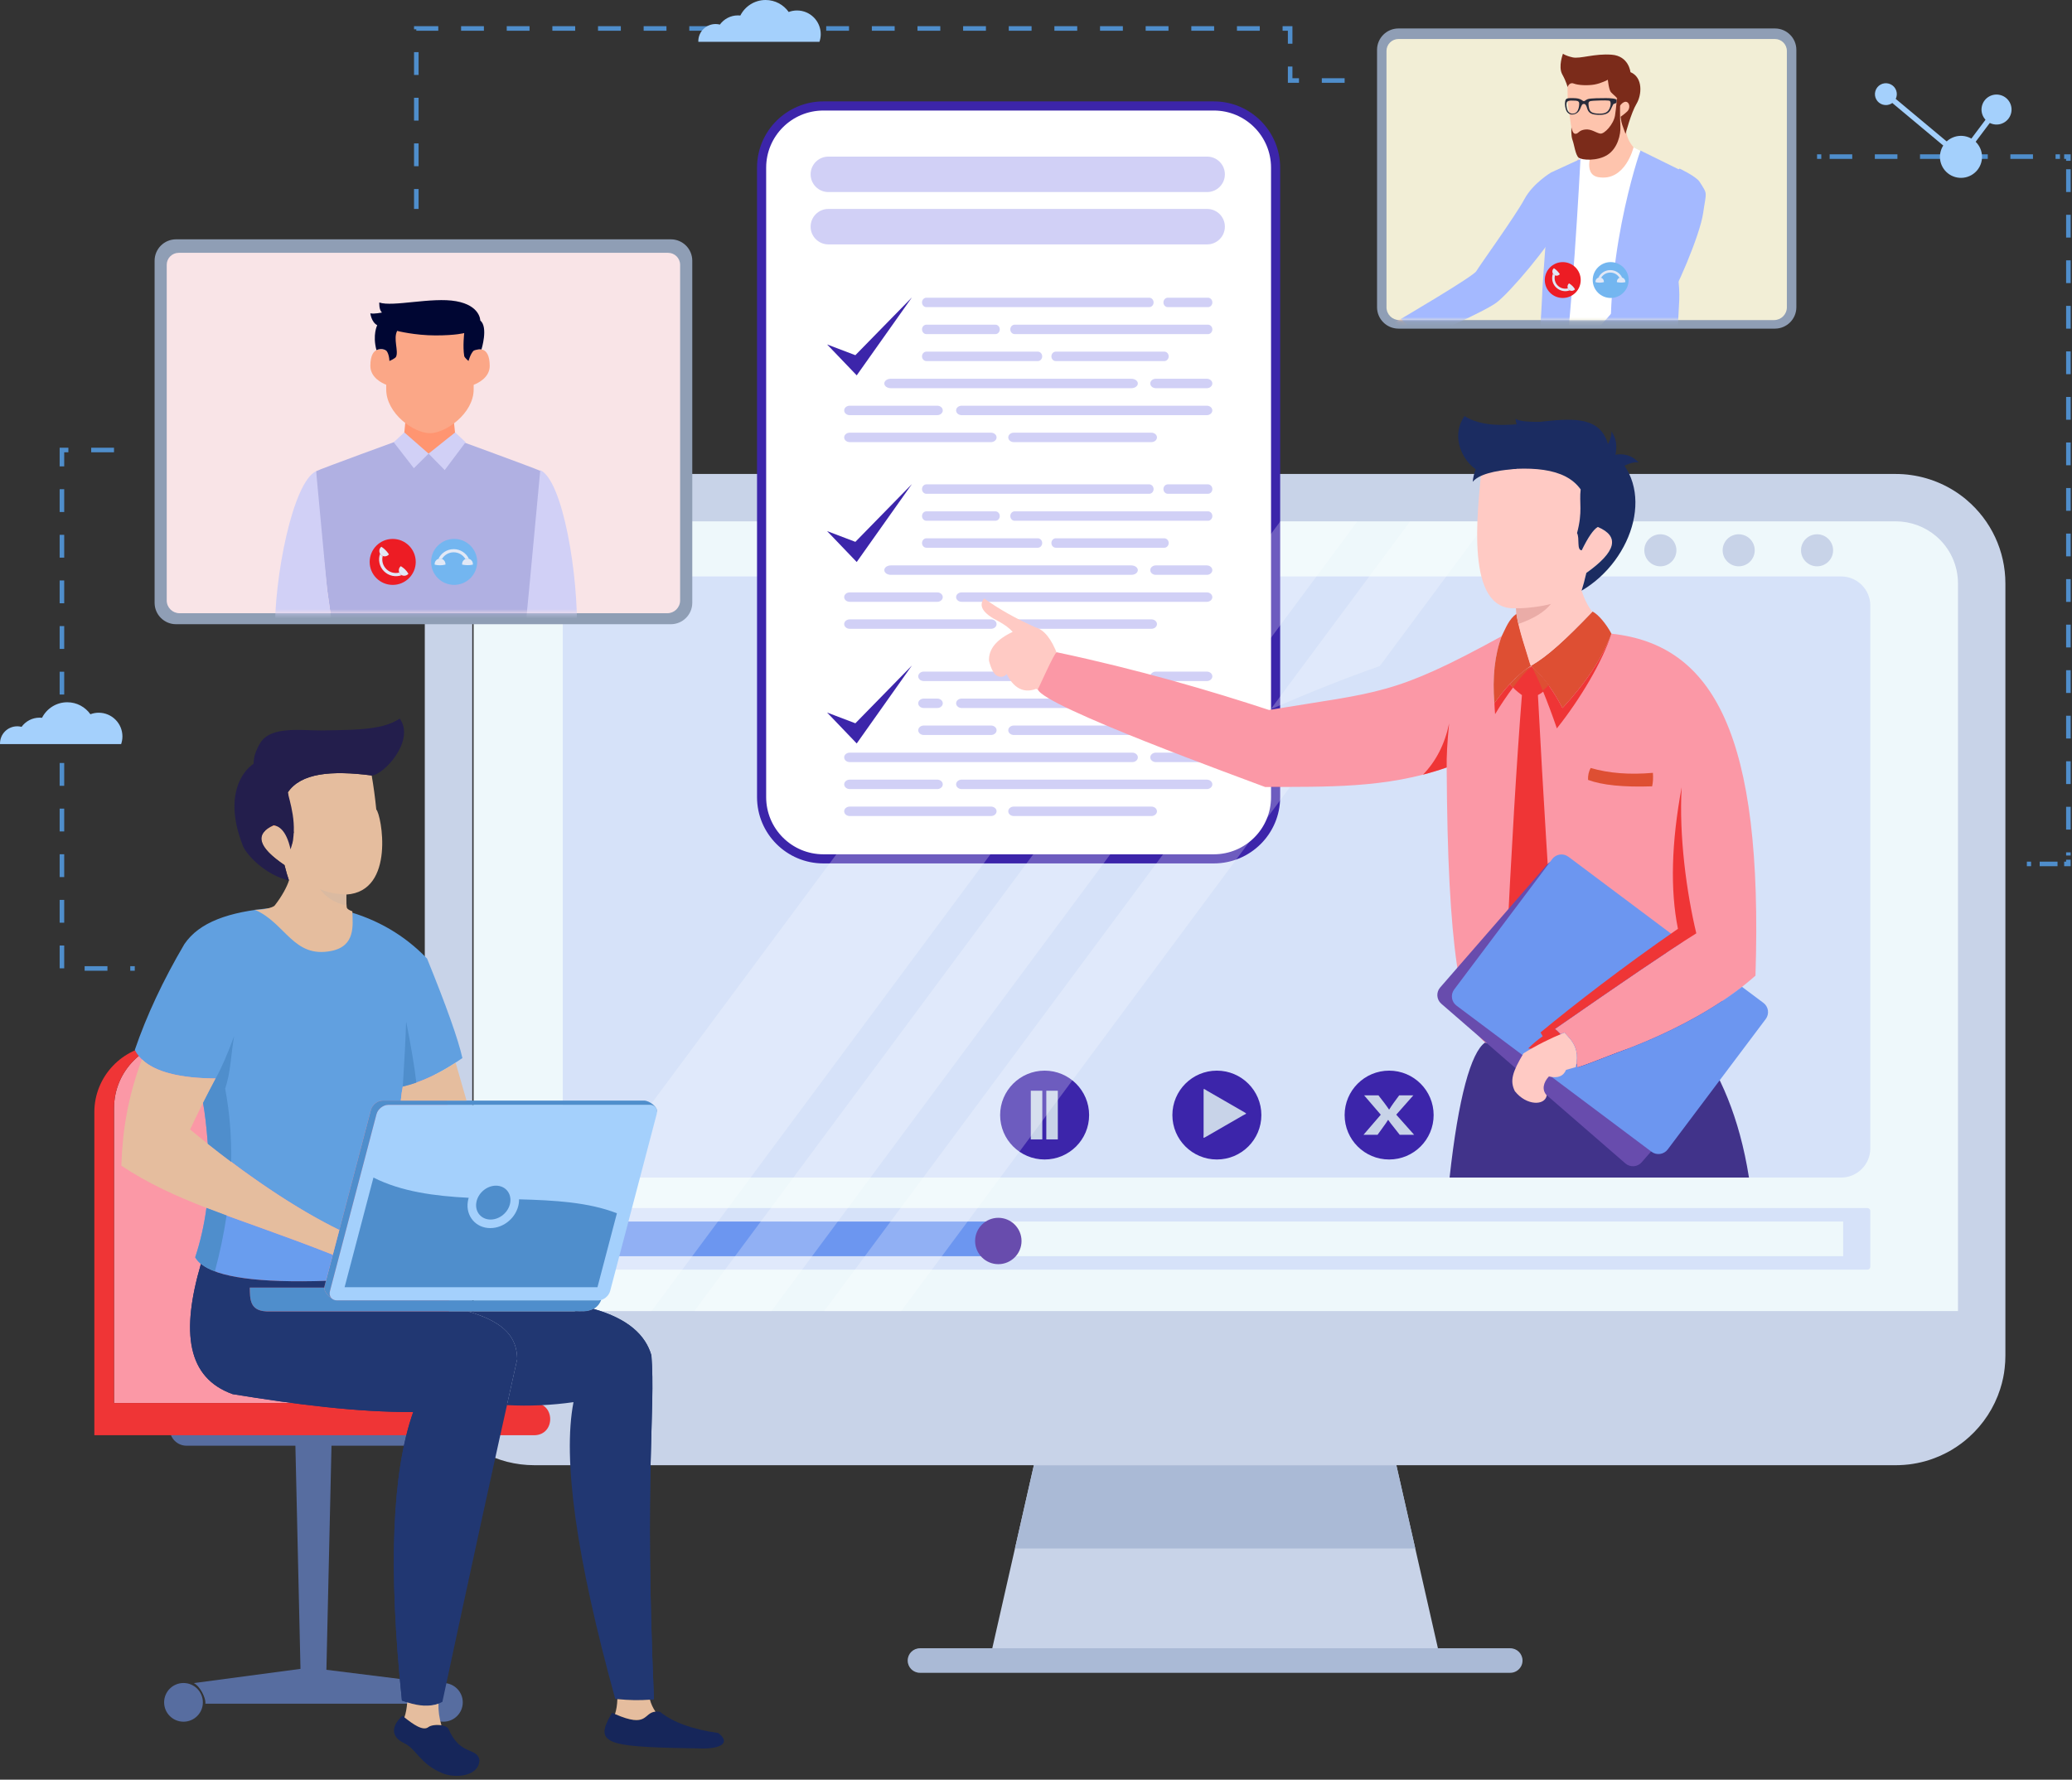 <svg width="454" height="390" viewBox="0 0 454 390" fill="none" xmlns="http://www.w3.org/2000/svg">
<rect x="0" y="0" width="454" height="390" fill="#333333" stroke="none"/>
<path fill-rule="evenodd" clip-rule="evenodd" d="M429.318 126.394V295.62C429.318 303.13 423.197 309.238 415.673 309.238H117.396C109.89 309.238 103.773 303.127 103.773 295.62V126.394C103.773 118.884 109.89 112.78 117.396 112.78H415.677C418.892 112.78 422.008 113.916 424.464 115.977C427.547 118.574 429.321 122.377 429.321 126.394H429.318Z" fill="#EEF8FB"/>
<path fill-rule="evenodd" clip-rule="evenodd" d="M315.198 361.789H217.289L222.387 339.344L231.123 300.859L232.149 296.354H300.342L301.357 300.859L310.101 339.344L315.198 361.789Z" fill="#C8D3E8"/>
<path fill-rule="evenodd" clip-rule="evenodd" d="M310.104 339.344H222.391L226.533 321.095H305.966L310.104 339.344Z" fill="#AABAD6"/>
<path fill-rule="evenodd" clip-rule="evenodd" d="M103.477 127.866C103.477 120.356 109.594 114.249 117.1 114.249H415.373C418.596 114.249 421.712 115.388 424.165 117.449C427.251 120.046 429.018 123.845 429.018 127.866V297.093C429.018 301.806 426.602 305.971 422.946 308.417C420.779 309.867 418.178 310.71 415.377 310.71H117.1C116.463 310.71 115.829 310.662 115.218 310.573C108.601 309.652 103.477 303.955 103.477 297.089V127.863V127.866ZM430.863 109.51C427.41 106.609 423.201 104.738 418.767 104.109C417.644 103.942 416.518 103.868 415.373 103.868H117.1C103.855 103.868 93.078 114.637 93.078 127.866V297.093C93.078 304.048 96.057 310.322 100.803 314.706C103.681 317.369 107.208 319.334 111.12 320.344C113.032 320.832 115.033 321.091 117.096 321.091H415.37C415.625 321.091 415.877 321.087 416.122 321.08C416.863 321.058 417.589 320.998 418.307 320.917C419.512 320.765 420.693 320.529 421.838 320.214C422.531 320.018 423.209 319.796 423.872 319.541C424.761 319.212 425.617 318.827 426.447 318.39C426.899 318.161 427.34 317.913 427.773 317.654V317.647C429.077 316.866 430.296 315.96 431.419 314.95C434.564 312.127 436.957 308.502 438.269 304.392C438.532 303.593 438.743 302.768 438.917 301.932C439.062 301.24 439.176 300.537 439.247 299.819C439.35 298.928 439.406 298.01 439.406 297.093V127.866C439.406 120.778 436.298 114.093 430.855 109.51H430.863Z" fill="#C8D3E8"/>
<path fill-rule="evenodd" clip-rule="evenodd" d="M434.213 287.319V297.097C434.213 307.477 425.778 315.908 415.375 315.908H117.097C106.694 315.908 98.273 307.477 98.273 297.097V287.319H434.21H434.213Z" fill="#C8D3E8"/>
<path fill-rule="evenodd" clip-rule="evenodd" d="M330.909 366.587H201.576C200.087 366.587 198.883 365.385 198.883 363.897C198.883 362.41 200.087 361.208 201.576 361.208H330.909C332.399 361.208 333.603 362.41 333.603 363.897C333.603 364.353 333.495 364.782 333.291 365.152C332.843 366.002 331.943 366.587 330.909 366.587Z" fill="#AABAD6"/>
<path fill-rule="evenodd" clip-rule="evenodd" d="M97.152 368.821C99.494 368.821 101.398 370.719 101.398 373.061C101.398 375.403 99.498 377.301 97.152 377.301C94.807 377.301 92.907 375.403 92.907 373.061C92.907 370.719 94.807 368.821 97.152 368.821ZM42.618 368.821C42.563 368.829 42.511 368.825 42.455 368.829C43.974 369.632 45.004 372.096 45.004 373.061C45.004 374.027 45.004 373.257 44.997 373.353H92.362C92.358 373.257 92.355 374.027 92.355 373.061C92.355 372.096 93.388 369.632 94.904 368.829C94.848 368.825 94.796 368.829 94.741 368.821L71.519 365.925L72.634 316.822H92.492C94.504 316.822 96.152 315.176 96.152 313.167V312.302C92.136 312.479 88.668 312.59 77.736 312.635C67.355 312.675 53.844 312.657 37.202 312.576V313.164C37.202 315.172 38.851 316.819 40.862 316.819H64.725L65.84 365.721L42.618 368.821ZM40.207 368.821C42.552 368.821 44.452 370.719 44.452 373.061C44.452 375.403 42.552 377.301 40.207 377.301C37.861 377.301 35.961 375.403 35.961 373.061C35.961 370.719 37.861 368.821 40.207 368.821Z" fill="#576DA0"/>
<path fill-rule="evenodd" clip-rule="evenodd" d="M39.766 228.04H81.108C90.607 228.04 98.376 235.798 98.376 245.283V307.463H24.984V242.804C24.984 234.684 31.634 228.044 39.766 228.044V228.04Z" fill="#FB98A6"/>
<path fill-rule="evenodd" clip-rule="evenodd" d="M24.988 307.463V242.804C24.988 236.5 28.997 231.088 34.594 228.979C26.859 229.431 20.672 235.886 20.672 243.714V314.525H116.999C121.749 314.525 121.715 307.459 117.033 307.459H24.988V307.463Z" fill="#EF3536"/>
<path fill-rule="evenodd" clip-rule="evenodd" d="M129.696 126.324H403.425C406.934 126.324 409.805 129.191 409.805 132.695V251.679C409.805 255.186 406.934 258.053 403.425 258.053H129.696C126.184 258.053 123.312 255.186 123.312 251.679V132.695C123.312 129.191 126.184 126.324 129.696 126.324Z" fill="#D6E2F9"/>
<path fill-rule="evenodd" clip-rule="evenodd" d="M123.968 264.734H409.149C409.509 264.734 409.805 265.027 409.805 265.385V277.59C409.805 277.949 409.512 278.241 409.149 278.241H123.968C123.605 278.241 123.312 277.949 123.312 277.59V265.385C123.312 265.027 123.605 264.734 123.968 264.734Z" fill="#D6E2F9"/>
<path d="M265.955 23.221H180.42C172.939 23.221 166.875 29.276 166.875 36.746V174.69C166.875 182.16 172.939 188.215 180.42 188.215H265.955C273.435 188.215 279.5 182.16 279.5 174.69V36.746C279.5 29.276 273.435 23.221 265.955 23.221Z" fill="white" stroke="#3C25AA" stroke-width="2" stroke-miterlimit="10"/>
<path d="M403.862 267.687H173.359V275.289H403.862V267.687Z" fill="#EEF8FB"/>
<path fill-rule="evenodd" clip-rule="evenodd" d="M214.717 271.956C214.717 270.424 215.662 268.589 217.088 267.687H127.922V275.289H215.991C215.199 274.397 214.721 273.491 214.721 271.956H214.717Z" fill="#6C96F0"/>
<path fill-rule="evenodd" clip-rule="evenodd" d="M218.743 277.035C221.544 277.035 223.829 274.756 223.829 271.955C223.829 269.155 221.544 266.876 218.743 266.876C215.942 266.876 213.656 269.159 213.656 271.955C213.656 274.752 215.942 277.035 218.743 277.035Z" fill="#684CAD"/>
<path fill-rule="evenodd" clip-rule="evenodd" d="M266.63 234.625C272.013 234.625 276.381 238.987 276.381 244.362C276.381 249.737 272.013 254.095 266.63 254.095C261.247 254.095 256.883 249.737 256.883 244.362C256.883 238.987 261.247 234.625 266.63 234.625Z" fill="#3C25AA"/>
<path fill-rule="evenodd" clip-rule="evenodd" d="M272.411 244.402L268.414 246.707L264.12 249.186C263.538 249.523 263.723 249.334 263.723 248.612V239.049C263.723 238.38 263.794 238.631 264.42 238.99L268.417 241.295L272.711 243.774C273.293 244.107 273.041 244.044 272.415 244.406L272.411 244.402Z" fill="#C8D3E8"/>
<path fill-rule="evenodd" clip-rule="evenodd" d="M304.376 234.625C309.763 234.625 314.127 238.987 314.127 244.362C314.127 249.737 309.763 254.095 304.376 254.095C298.989 254.095 294.625 249.737 294.625 244.362C294.625 238.987 298.993 234.625 304.376 234.625Z" fill="#3C25AA"/>
<path fill-rule="evenodd" clip-rule="evenodd" d="M228.888 234.625C234.275 234.625 238.639 238.987 238.639 244.362C238.639 249.737 234.275 254.095 228.888 254.095C223.501 254.095 219.141 249.737 219.141 244.362C219.141 238.987 223.505 234.625 228.888 234.625Z" fill="#3C25AA"/>
<path fill-rule="evenodd" clip-rule="evenodd" d="M305.934 244.273L309.683 240.033H306.582L305.345 241.72C304.982 242.216 304.737 242.608 304.393 243.148H304.352C304.011 242.663 303.726 242.227 303.344 241.731L302.029 240.033H298.891L302.544 244.284L298.758 248.682H301.84L303.041 247.018C303.478 246.422 303.819 245.949 304.126 245.434H304.185C304.545 245.949 304.889 246.415 305.382 247.01L306.697 248.686H309.857L305.938 244.276L305.934 244.273Z" fill="#C8D3E8"/>
<path d="M228.382 239.027H225.859V249.693H228.382V239.027Z" fill="#C8D3E8"/>
<path d="M231.781 239.027H229.258V249.693H231.781V239.027Z" fill="#C8D3E8"/>
<path fill-rule="evenodd" clip-rule="evenodd" d="M398.141 117.083C400.082 117.083 401.657 118.655 401.657 120.594C401.657 122.532 400.082 124.105 398.141 124.105C396.2 124.105 394.625 122.532 394.625 120.594C394.625 118.655 396.2 117.083 398.141 117.083Z" fill="#C8D3E8"/>
<path fill-rule="evenodd" clip-rule="evenodd" d="M380.969 117.083C382.91 117.083 384.485 118.655 384.485 120.594C384.485 122.532 382.91 124.105 380.969 124.105C379.028 124.105 377.453 122.532 377.453 120.594C377.453 118.655 379.028 117.083 380.969 117.083Z" fill="#C8D3E8"/>
<path fill-rule="evenodd" clip-rule="evenodd" d="M363.805 117.083C365.743 117.083 367.321 118.655 367.321 120.594C367.321 122.532 365.746 124.105 363.805 124.105C361.864 124.105 360.289 122.532 360.289 120.594C360.289 118.655 361.86 117.083 363.805 117.083Z" fill="#C8D3E8"/>
<g opacity="0.25">
<path fill-rule="evenodd" clip-rule="evenodd" d="M109.977 287.316V285.995L220.4 137.152C221.027 137.596 221.523 138.04 221.886 138.477C218.326 140.145 216.599 142.25 216.699 144.792C217.203 146.749 217.844 147.877 218.615 148.166C218.978 148.302 219.789 148.584 220.567 147.722C222.501 151.55 224.998 151.706 226.973 150.977L227.391 151.07C227.81 152.276 232.585 154.717 239.039 157.536L142.76 287.312H109.98L109.977 287.316ZM221.949 135.062C223.524 135.909 225.183 136.72 226.921 137.489C228.71 138.003 230.24 139.834 231.515 142.99H231.522L231.581 142.942C236.968 144.085 242.177 145.306 247.171 146.571L271.148 114.253H237.387L221.949 135.062Z" fill="white"/>
</g>
<g opacity="0.25">
<path fill-rule="evenodd" clip-rule="evenodd" d="M152.133 287.316L246.182 160.551C250.453 162.298 254.984 164.073 259.237 165.708L169.015 287.319H152.133V287.316ZM255.018 148.643L280.529 114.257H297.411L268.907 152.675C264.546 151.336 259.908 149.975 255.021 148.639L255.018 148.643Z" fill="white"/>
</g>
<g opacity="0.25">
<path fill-rule="evenodd" clip-rule="evenodd" d="M180.578 287.316L268.262 169.127C272.756 170.81 276.116 172.046 277.206 172.467C279.028 172.452 280.855 172.449 282.681 172.441L197.457 287.312H180.578V287.316ZM278.428 155.428L308.97 114.257H323.711C323.674 115.241 323.652 116.232 323.652 117.216L302.327 145.961C295.266 148.428 287.297 151.584 278.424 155.428H278.428Z" fill="white"/>
</g>
<path fill-rule="evenodd" clip-rule="evenodd" d="M264.682 108.212H255.883C255.353 108.212 254.924 107.749 254.924 107.179C254.924 106.61 255.353 106.144 255.883 106.144H264.682C265.212 106.144 265.642 106.606 265.642 107.179C265.642 107.753 265.212 108.215 264.682 108.212ZM227.397 120.035H202.987C202.457 120.035 202.027 119.572 202.027 118.999C202.027 118.426 202.457 117.963 202.987 117.963H227.397C227.927 117.963 228.357 118.426 228.357 118.999C228.357 119.572 227.927 120.035 227.397 120.035ZM255.113 120.035H231.335C230.806 120.035 230.376 119.572 230.376 118.999C230.376 118.426 230.806 117.963 231.335 117.963H255.113C255.642 117.963 256.072 118.426 256.072 118.999C256.072 119.572 255.642 120.035 255.113 120.035ZM218.102 114.123H202.987C202.457 114.123 202.027 113.661 202.027 113.087C202.027 112.514 202.457 112.055 202.987 112.055H218.102C218.632 112.055 219.062 112.518 219.062 113.087C219.062 113.661 218.632 114.123 218.102 114.123ZM264.682 114.123H222.329C221.799 114.123 221.37 113.661 221.37 113.087C221.37 112.514 221.799 112.055 222.329 112.055H264.682C265.212 112.055 265.642 112.518 265.642 113.087C265.642 113.657 265.212 114.123 264.682 114.123ZM251.808 108.212H202.983C202.453 108.212 202.023 107.749 202.023 107.179C202.023 106.61 202.453 106.144 202.983 106.144H251.808C252.338 106.144 252.767 106.606 252.767 107.179C252.767 107.753 252.338 108.215 251.808 108.212Z" fill="#D1D0F6"/>
<path fill-rule="evenodd" clip-rule="evenodd" d="M264.417 125.976H253.259C252.584 125.976 252.04 125.514 252.04 124.94C252.04 124.367 252.584 123.904 253.259 123.904H264.417C265.091 123.904 265.636 124.367 265.636 124.94C265.636 125.514 265.091 125.976 264.417 125.976ZM217.141 137.799H186.188C185.513 137.799 184.969 137.333 184.969 136.763C184.969 136.194 185.513 135.728 186.188 135.728H217.141C217.811 135.728 218.36 136.19 218.36 136.763C218.36 137.337 217.815 137.799 217.141 137.799ZM252.284 137.799H222.135C221.464 137.799 220.92 137.333 220.92 136.763C220.92 136.194 221.464 135.728 222.135 135.728H252.284C252.958 135.728 253.503 136.19 253.503 136.763C253.503 137.337 252.958 137.799 252.284 137.799ZM205.356 131.888H186.191C185.517 131.888 184.972 131.425 184.972 130.852C184.972 130.278 185.517 129.816 186.191 129.816H205.356C206.027 129.816 206.571 130.278 206.571 130.852C206.571 131.422 206.027 131.888 205.356 131.888ZM264.417 131.888H210.713C210.039 131.888 209.494 131.425 209.494 130.852C209.494 130.278 210.039 129.816 210.713 129.816H264.417C265.091 129.816 265.636 130.278 265.636 130.852C265.636 131.425 265.091 131.888 264.417 131.888ZM247.883 125.976H195.194C194.401 125.976 193.76 125.514 193.76 124.94C193.76 124.367 194.401 123.904 195.194 123.904H247.883C248.672 123.904 249.313 124.367 249.313 124.94C249.313 125.514 248.672 125.976 247.883 125.976Z" fill="#D1D0F6"/>
<path fill-rule="evenodd" clip-rule="evenodd" d="M264.421 149.249H253.262C252.588 149.249 252.043 148.787 252.043 148.214C252.043 147.64 252.588 147.178 253.262 147.178H264.421C265.095 147.178 265.64 147.64 265.64 148.214C265.64 148.787 265.095 149.249 264.421 149.249ZM217.144 161.069H202.414C201.74 161.069 201.195 160.607 201.195 160.033C201.195 159.46 201.74 158.997 202.414 158.997H217.144C217.815 158.997 218.363 159.46 218.363 160.033C218.363 160.607 217.819 161.069 217.144 161.069ZM252.288 161.069H222.138C221.468 161.069 220.923 160.607 220.923 160.033C220.923 159.46 221.468 158.997 222.138 158.997H252.288C252.962 158.997 253.506 159.46 253.506 160.033C253.506 160.607 252.962 161.069 252.288 161.069ZM205.359 155.157H202.414C201.74 155.157 201.195 154.695 201.195 154.122C201.195 153.548 201.74 153.089 202.414 153.089H205.359C206.03 153.089 206.575 153.552 206.575 154.122C206.575 154.695 206.03 155.157 205.359 155.157ZM264.421 155.157H210.717C210.042 155.157 209.498 154.695 209.498 154.122C209.498 153.548 210.042 153.089 210.717 153.089H264.421C265.095 153.089 265.64 153.552 265.64 154.122C265.64 154.691 265.095 155.157 264.421 155.157ZM248.101 149.249H202.414C201.74 149.249 201.195 148.787 201.195 148.214C201.195 147.64 201.74 147.178 202.414 147.178H248.101C248.772 147.178 249.32 147.64 249.32 148.214C249.32 148.787 248.775 149.249 248.101 149.249Z" fill="#D1D0F6"/>
<path fill-rule="evenodd" clip-rule="evenodd" d="M264.417 167.01H253.259C252.584 167.01 252.04 166.548 252.04 165.974C252.04 165.401 252.584 164.938 253.259 164.938H264.417C265.091 164.938 265.636 165.401 265.636 165.974C265.636 166.548 265.091 167.01 264.417 167.01ZM217.141 178.83H186.188C185.513 178.83 184.969 178.364 184.969 177.794C184.969 177.224 185.513 176.758 186.188 176.758H217.141C217.811 176.758 218.36 177.221 218.36 177.794C218.36 178.367 217.815 178.83 217.141 178.83ZM252.284 178.83H222.135C221.464 178.83 220.92 178.364 220.92 177.794C220.92 177.224 221.464 176.758 222.135 176.758H252.284C252.958 176.758 253.503 177.221 253.503 177.794C253.503 178.367 252.958 178.83 252.284 178.83ZM205.356 172.922H186.191C185.517 172.922 184.972 172.456 184.972 171.886C184.972 171.316 185.517 170.85 186.191 170.85H205.356C206.027 170.85 206.571 171.313 206.571 171.886C206.571 172.456 206.027 172.922 205.356 172.922ZM264.417 172.922H210.713C210.039 172.922 209.494 172.456 209.494 171.886C209.494 171.316 210.039 170.85 210.713 170.85H264.417C265.091 170.85 265.636 171.313 265.636 171.886C265.636 172.459 265.091 172.922 264.417 172.922ZM248.098 167.01H186.188C185.513 167.01 184.969 166.548 184.969 165.974C184.969 165.401 185.513 164.938 186.188 164.938H248.098C248.768 164.938 249.317 165.401 249.317 165.974C249.317 166.548 248.772 167.01 248.098 167.01Z" fill="#D1D0F6"/>
<path fill-rule="evenodd" clip-rule="evenodd" d="M231.723 143.526C230.412 140.045 228.811 138.032 226.922 137.492C222.676 135.613 218.912 133.497 215.637 131.151C214.318 132.757 215.366 134.425 218.786 136.153C220.216 136.937 221.25 137.714 221.887 138.476C218.327 140.145 216.6 142.25 216.7 144.791C217.204 146.748 217.845 147.876 218.616 148.165C218.979 148.302 219.79 148.583 220.568 147.721C222.502 151.55 224.999 151.705 226.973 150.977C227.529 151.099 227.711 151.147 228.196 151.273C228.696 148.457 230.334 144.917 231.723 143.522V143.526Z" fill="#FFCAC4"/>
<path fill-rule="evenodd" clip-rule="evenodd" d="M325.394 228.465C322.33 230.596 319.548 240.459 317.625 258.05H383.221C381.106 244.683 376.79 235.18 371.655 228.088C352.746 230.899 336.33 230.703 325.39 228.465H325.394Z" fill="#41338A"/>
<path fill-rule="evenodd" clip-rule="evenodd" d="M384.642 213.812C386.369 161.01 375.458 141.277 353.089 138.869C351.088 144.185 347.513 149.62 342.36 155.172C340.237 151.118 337.925 148.029 335.432 145.909C332.772 147.652 330.105 150.385 327.437 154.107C326.974 148.432 327.508 143.538 329.038 139.42C305.257 152.465 302.308 151.58 278.06 155.587C265.375 151.418 249.463 146.73 231.58 142.942L231.521 142.99C231.062 142.876 227.531 151.014 227.383 151.055C228.542 154.795 272.655 170.703 277.212 172.471C290.341 172.364 303.616 172.878 316.986 168.191C317.175 207.567 319.95 223.941 325.392 228.469C330.605 229.535 337.062 230.138 344.442 230.171C344.927 231.066 345.279 232.527 345.635 233.933C349.106 232.857 352.926 231.085 357.134 229.716L358.29 229.246C369.886 224.555 377.896 219.761 384.639 213.812H384.642Z" fill="#FB98A6"/>
<path fill-rule="evenodd" clip-rule="evenodd" d="M340.42 209.776C339.42 194.356 338.201 175.593 336.978 152.316C338.279 151.658 339.186 150.618 339.494 150.359C338.249 148.639 336.952 147.203 335.596 146.057C334.066 147.059 332.529 148.387 330.995 150.048C331.469 150.707 332.292 151.465 333.47 152.331C332.332 166.655 331.165 186.181 329.969 210.896C330.624 213.19 332.603 215.532 335.167 217.308C336.837 215.961 339.627 213.479 340.416 209.776H340.42Z" fill="#EF3536"/>
<path fill-rule="evenodd" clip-rule="evenodd" d="M342.358 155.176C347.511 149.623 351.086 144.188 353.087 138.872C351.964 136.752 350.189 134.618 348.948 134.019C342.958 140.263 339.146 143.755 335.493 145.875C335.47 145.886 335.448 145.901 335.43 145.912C335.385 145.746 335.337 145.579 335.285 145.413C334.322 142.113 332.922 138.295 332.314 134.488C330.591 135.709 329.973 137.563 329.035 139.423C327.505 143.545 326.972 148.439 327.435 154.11C328.568 152.53 329.698 151.128 330.832 149.904C332.366 148.243 333.9 146.915 335.43 145.912C336.782 147.059 338.079 148.494 339.323 150.215C340.372 151.665 341.383 153.318 342.354 155.172L342.358 155.176Z" fill="#DE4F33"/>
<path fill-rule="evenodd" clip-rule="evenodd" d="M362.002 172.319C362.199 171.457 362.254 170.473 362.173 169.363C357.094 169.807 352.537 169.467 348.528 168.298C348.102 169.108 347.91 169.977 347.961 170.91C351.047 172.064 355.73 172.534 362.006 172.319H362.002Z" fill="#DE4F33"/>
<path fill-rule="evenodd" clip-rule="evenodd" d="M348.894 134.056C347.964 132.902 347.178 131.366 346.545 129.443C346.882 128.418 347.227 127.119 347.586 125.555C354.143 120.897 354.981 117.542 350.098 115.477C349.134 116.043 347.96 117.753 346.578 120.597C345.422 120.575 346.508 117.571 345.893 116.45C347.164 111.667 345.997 110.224 346.352 107.254C342.966 102.455 334.76 101.172 324.631 102.703C323.772 112.022 320.893 134.008 332.178 133.298L332.259 134.526C332.867 138.329 334.267 142.15 335.23 145.446L335.438 145.913C339.091 143.789 342.903 140.301 348.894 134.056Z" fill="#FFCAC4"/>
<path fill-rule="evenodd" clip-rule="evenodd" d="M325.151 103.462C335.279 101.93 342.959 102.459 346.346 107.257C345.994 110.231 346.82 112.048 345.549 116.828C346.168 117.945 345.419 120.579 346.575 120.601C347.957 117.756 349.132 116.047 350.095 115.481C354.974 117.542 354.14 120.901 347.583 125.558C347.224 127.123 346.879 128.422 346.542 129.446C358.06 122.691 363.102 106.318 352.607 98.641C350.48 85.072 330.945 97.524 320.887 91.176C317.063 96.699 322.083 103.41 325.154 103.465L325.151 103.462Z" fill="#1B2C61"/>
<path fill-rule="evenodd" clip-rule="evenodd" d="M339.826 132.351C337.974 132.865 334.313 133.364 332.172 133.298L332.253 134.526C332.372 135.266 332.52 136.002 332.691 136.738C332.713 136.731 332.731 136.723 332.754 136.716C336.069 135.562 338.425 134.104 339.83 132.351H339.826Z" fill="#EAACA7"/>
<path fill-rule="evenodd" clip-rule="evenodd" d="M331.51 150.684C331.266 150.444 331.04 150.181 330.836 149.904C333.062 147.536 334.652 146.253 335.597 146.053C336.271 147.266 337.123 149.12 338.049 151.372C338.686 150.869 339.135 150.381 339.331 150.215C338.138 148.565 336.893 147.177 335.6 146.053C334.37 147.052 333.007 148.594 331.514 150.684H331.51Z" fill="#DE4F33"/>
<path fill-rule="evenodd" clip-rule="evenodd" d="M342.592 189.173L365.158 208.751C359.193 212.698 351.554 217.951 340.707 225.48C341.129 225.838 341.537 226.227 341.929 226.645C342.215 226.527 342.5 226.408 342.789 226.286C343.259 226.811 343.741 227.322 344.185 227.866C344.686 228.528 345.108 229.264 345.338 230.174C345.541 230.981 345.593 231.92 345.419 233.074C345.493 233.359 345.564 233.644 345.634 233.933C348.431 233.067 351.454 231.746 354.722 230.551C362.276 227.799 370.337 224.037 377.373 219.353L382.937 224.177C383.986 225.087 384.097 226.686 383.185 227.729L359.708 254.712C358.801 255.759 357.2 255.874 356.152 254.964L315.803 219.96C314.755 219.05 314.644 217.452 315.551 216.409L339.028 189.421C339.94 188.378 341.54 188.263 342.585 189.173H342.592Z" fill="#684CAD"/>
<path fill-rule="evenodd" clip-rule="evenodd" d="M343.646 187.742L368.642 206.472C362.203 210.638 353.786 216.405 340.708 225.483C341.131 225.842 341.538 226.231 341.931 226.649C342.216 226.53 342.501 226.412 342.79 226.29C343.261 226.815 343.743 227.326 344.187 227.869C344.687 228.532 345.11 229.268 345.339 230.178C345.543 230.984 345.595 231.924 345.421 233.078C345.495 233.363 345.565 233.648 345.636 233.937C348.433 233.071 351.456 231.75 354.723 230.555C363.878 227.222 373.777 222.405 381.69 216.257L386.395 219.779C387.503 220.611 387.729 222.198 386.899 223.308L365.412 251.901C364.578 253.007 362.989 253.236 361.877 252.404L319.132 220.371C318.02 219.542 317.794 217.955 318.628 216.841L340.112 188.252C340.945 187.146 342.531 186.917 343.646 187.749V187.742Z" fill="#6C96F0"/>
<path fill-rule="evenodd" clip-rule="evenodd" d="M327.598 156.504C328.787 154.506 330.132 152.519 331.507 150.688C331.232 150.414 331.006 150.152 330.832 149.907C329.702 151.128 328.576 152.523 327.446 154.099C327.472 154.92 327.524 155.723 327.598 156.504ZM316.988 168.186C316.932 165.907 317.106 162.7 317.517 158.557C316.576 163.051 314.672 166.788 311.805 169.755C313.531 169.311 315.258 168.793 316.991 168.183L316.988 168.186ZM342.358 155.175C341.387 153.318 340.376 151.665 339.327 150.218C339.131 150.385 338.683 150.873 338.045 151.376C339.031 153.773 340.098 156.618 341.128 159.622C346.244 153.196 351.097 145.021 353.087 138.872C351.086 144.188 347.511 149.623 342.358 155.175ZM344.444 230.174C343.384 228.257 342.139 226.693 340.705 225.483C355.943 214.906 364.857 208.821 371.681 204.533C369.551 195.643 367.865 183.221 368.469 172.529C366.216 184.697 365.946 195.037 367.658 203.545C355.784 211.74 344.751 220.278 337.545 226.252L338.031 227.1C336.941 227.832 335.882 228.724 334.837 229.771C337.823 230.022 341.035 230.155 344.444 230.174Z" fill="#EF3536"/>
<path fill-rule="evenodd" clip-rule="evenodd" d="M342.791 226.286C339.527 227.618 336.533 229.134 333.81 230.844C331.373 234.939 330.787 236.859 331.928 239.134C334.477 242.353 338.538 242.334 338.912 240.033C337.797 238.849 338.13 237.247 339.382 235.897C341.301 236.352 342.554 235.871 343.139 234.451C343.921 234.221 344.636 234.025 345.273 233.855C345.921 230.929 345.228 229.242 344.187 227.862C343.743 227.318 343.261 226.808 342.791 226.282V226.286Z" fill="#FFCAC4"/>
<path fill-rule="evenodd" clip-rule="evenodd" d="M353.693 103.306C352.734 101.934 352.66 100.739 353.475 99.725C355.768 99.244 357.628 99.792 359.058 101.364C357.972 101.09 356.183 101.742 353.693 103.31V103.306Z" fill="#1B2C61"/>
<path fill-rule="evenodd" clip-rule="evenodd" d="M351.328 99.059C352.273 100.113 353.14 100.346 353.929 99.758C354.414 97.768 354.129 96.018 353.069 94.509C353.203 95.522 352.625 97.039 351.328 99.059Z" fill="#1B2C61"/>
<path fill-rule="evenodd" clip-rule="evenodd" d="M332.279 102.736C332.198 99.799 331.053 98.041 328.845 97.457C325.118 99.166 323.065 101.878 322.688 105.585C323.932 104.068 327.133 103.121 332.283 102.736H332.279Z" fill="#1B2C61"/>
<path fill-rule="evenodd" clip-rule="evenodd" d="M339.052 92.397C338.603 93.647 339.189 95.278 337.418 95.66C336.247 101.046 331.994 93.78 332.079 91.772C332.831 92.338 335.158 92.548 339.052 92.397Z" fill="#1B2C61"/>
<path d="M181.227 116.388L187.421 118.744L199.81 106.081L187.717 123.161L181.227 116.388Z" fill="#3C25AA"/>
<path fill-rule="evenodd" clip-rule="evenodd" d="M264.682 67.307H255.883C255.353 67.307 254.924 66.845 254.924 66.275C254.924 65.705 255.353 65.239 255.883 65.239H264.682C265.212 65.239 265.642 65.702 265.642 66.275C265.642 66.849 265.212 67.311 264.682 67.307ZM227.397 79.131H202.987C202.457 79.131 202.027 78.668 202.027 78.095C202.027 77.521 202.457 77.059 202.987 77.059H227.397C227.927 77.059 228.357 77.521 228.357 78.095C228.357 78.668 227.927 79.131 227.397 79.131ZM255.113 79.131H231.335C230.806 79.131 230.376 78.668 230.376 78.095C230.376 77.521 230.806 77.059 231.335 77.059H255.113C255.642 77.059 256.072 77.521 256.072 78.095C256.072 78.668 255.642 79.131 255.113 79.131ZM218.102 73.219H202.987C202.457 73.219 202.027 72.757 202.027 72.183C202.027 71.61 202.457 71.151 202.987 71.151H218.102C218.632 71.151 219.062 71.613 219.062 72.183C219.062 72.757 218.632 73.219 218.102 73.219ZM264.682 73.219H222.329C221.799 73.219 221.37 72.757 221.37 72.183C221.37 71.61 221.799 71.151 222.329 71.151H264.682C265.212 71.151 265.642 71.613 265.642 72.183C265.642 72.753 265.212 73.219 264.682 73.219ZM251.808 67.307H202.983C202.453 67.307 202.023 66.845 202.023 66.275C202.023 65.705 202.453 65.239 202.983 65.239H251.808C252.338 65.239 252.767 65.702 252.767 66.275C252.767 66.849 252.338 67.311 251.808 67.307Z" fill="#D1D0F6"/>
<path fill-rule="evenodd" clip-rule="evenodd" d="M264.417 85.072H253.259C252.584 85.072 252.04 84.609 252.04 84.036C252.04 83.462 252.584 83 253.259 83H264.417C265.091 83 265.636 83.462 265.636 84.036C265.636 84.609 265.091 85.072 264.417 85.072ZM217.141 96.891H186.188C185.513 96.891 184.969 96.425 184.969 95.856C184.969 95.286 185.513 94.82 186.188 94.82H217.141C217.811 94.82 218.36 95.282 218.36 95.856C218.36 96.429 217.815 96.891 217.141 96.891ZM252.284 96.891H222.135C221.464 96.891 220.92 96.425 220.92 95.856C220.92 95.286 221.464 94.82 222.135 94.82H252.284C252.958 94.82 253.503 95.282 253.503 95.856C253.503 96.429 252.958 96.891 252.284 96.891ZM205.356 90.98H186.191C185.517 90.98 184.972 90.517 184.972 89.944C184.972 89.37 185.517 88.908 186.191 88.908H205.356C206.027 88.908 206.571 89.37 206.571 89.944C206.571 90.513 206.027 90.98 205.356 90.98ZM264.417 90.98H210.713C210.039 90.98 209.494 90.517 209.494 89.944C209.494 89.37 210.039 88.908 210.713 88.908H264.417C265.091 88.908 265.636 89.37 265.636 89.944C265.636 90.517 265.091 90.98 264.417 90.98ZM247.883 85.072H195.194C194.401 85.072 193.76 84.609 193.76 84.036C193.76 83.462 194.401 83 195.194 83H247.883C248.672 83 249.313 83.462 249.313 84.036C249.313 84.609 248.672 85.072 247.883 85.072Z" fill="#D1D0F6"/>
<path d="M181.227 75.483L187.421 77.84L199.81 65.173L187.717 82.257L181.227 75.483Z" fill="#3C25AA"/>
<path d="M181.227 156.148L187.421 158.505L199.81 145.842L187.717 162.926L181.227 156.148Z" fill="#3C25AA"/>
<path d="M264.494 34.319H181.507C179.359 34.319 177.617 36.058 177.617 38.204C177.617 40.349 179.359 42.088 181.507 42.088H264.494C266.642 42.088 268.384 40.349 268.384 38.204C268.384 36.058 266.642 34.319 264.494 34.319Z" fill="#D1D0F6"/>
<path d="M264.494 45.788H181.507C179.359 45.788 177.617 47.527 177.617 49.672C177.617 51.818 179.359 53.557 181.507 53.557H264.494C266.642 53.557 268.384 51.818 268.384 49.672C268.384 47.527 266.642 45.788 264.494 45.788Z" fill="#D1D0F6"/>
<path fill-rule="evenodd" clip-rule="evenodd" d="M154.272 383.171C145.003 383.023 138.071 382.908 134.871 381.902C131.418 380.81 132.129 378.709 134.115 375.343C142.851 379.356 140.524 374.518 144.61 375.135C147.482 377.444 151.735 378.99 157.366 379.775C159.748 381.528 158.781 383.093 154.269 383.171H154.272Z" fill="#16265A"/>
<path fill-rule="evenodd" clip-rule="evenodd" d="M142.364 242.119H85.085C83.959 242.119 82.792 243.04 82.496 244.169L72.304 282.92C72.007 284.048 72.689 284.97 73.819 284.97H131.098C132.228 284.97 133.391 284.048 133.688 282.92L143.88 244.169C144.176 243.044 143.494 242.119 142.364 242.119Z" fill="#A4D0FC"/>
<path fill-rule="evenodd" clip-rule="evenodd" d="M81.264 243.236L74.348 269.543C66.038 265.496 56.028 258.996 45.532 250.661C45.251 246.91 44.899 243.921 44.484 241.69C45.325 240.022 46.247 238.239 47.255 236.341C37.567 236.278 31.658 234.199 29.531 230.1C32.125 222.527 35.748 214.795 40.397 206.901C43.654 202.095 50.089 199.816 59.584 198.977C63.441 210.985 82.261 209.945 75.57 199.543C82.654 201.44 88.659 204.947 93.575 210.067C97.81 220.481 100.392 227.747 101.318 231.868C96.721 235.083 92.368 237.162 88.259 238.109C88.074 239.012 87.926 240.036 87.818 241.183H83.862C82.735 241.183 81.568 242.104 81.272 243.233L81.264 243.236Z" fill="#61A0E0"/>
<path fill-rule="evenodd" clip-rule="evenodd" d="M74.353 269.543L81.27 243.236C81.566 242.108 82.733 241.187 83.859 241.187H141.139C142.269 241.187 144.277 242.644 143.943 243.761C143.999 242.829 143.354 242.122 142.361 242.122H85.082C83.956 242.122 82.789 243.044 82.492 244.172L72.3 282.923C72.123 283.6 72.3 284.203 72.708 284.573C71.767 283.967 70.867 282.79 71.078 281.991L74.353 269.546V269.543Z" fill="#4F8ECC"/>
<path fill-rule="evenodd" clip-rule="evenodd" d="M73.818 284.969H131.097C131.308 284.969 131.519 284.936 131.727 284.877C130.586 287.825 127.488 287.389 126.281 287.381H58.369C54.69 287.226 54.782 284.647 54.734 282.165H71.05C70.998 282.953 71.832 284.007 72.71 284.57C72.984 284.821 73.366 284.969 73.818 284.969Z" fill="#4F8ECC"/>
<path fill-rule="evenodd" clip-rule="evenodd" d="M81.828 258.053C87.971 261.157 95.232 262.107 102.701 262.492C102.616 262.758 102.553 263.032 102.508 263.313C102.008 266.458 104.227 269.132 107.435 269.132C110.455 269.132 113.193 266.746 113.663 263.776C113.715 263.454 113.733 263.136 113.733 262.825C121.488 263.032 128.979 263.458 135.173 265.881L130.912 282.08H75.508L81.828 258.053Z" fill="#4F8ECC"/>
<path fill-rule="evenodd" clip-rule="evenodd" d="M108.676 259.832C106.624 259.832 104.697 261.493 104.367 263.543C104.041 265.592 105.442 267.257 107.494 267.257C109.547 267.257 111.473 265.592 111.799 263.543C112.121 261.493 110.721 259.832 108.672 259.832H108.676Z" fill="#4F8ECC"/>
<path fill-rule="evenodd" clip-rule="evenodd" d="M42.769 275.529C43.914 272.051 44.733 268.441 45.233 264.704C52.95 267.686 61.767 270.56 72.922 274.963L71.415 280.689C54.558 281.237 45.011 279.52 42.766 275.529H42.769Z" fill="#699DEE"/>
<path fill-rule="evenodd" clip-rule="evenodd" d="M72.925 274.962C61.77 270.56 52.953 267.685 45.236 264.704C38.437 262.073 32.499 259.365 26.586 255.455C26.831 247.912 27.957 240.613 31.084 232.156C33.951 234.898 39.341 236.292 47.255 236.344C44.965 240.669 43.098 244.394 41.657 247.524C53.557 257.375 65.023 265.003 74.351 269.546L72.929 274.962H72.925Z" fill="#E5BD9E"/>
<path fill-rule="evenodd" clip-rule="evenodd" d="M99.831 232.874C100.69 235.871 101.487 238.641 102.22 241.187H87.812C87.92 240.04 88.068 239.015 88.253 238.112C91.921 237.269 95.781 235.523 99.831 232.874Z" fill="#E5BD9E"/>
<path fill-rule="evenodd" clip-rule="evenodd" d="M134.803 372.295C126.282 341.442 123.237 319.767 125.66 307.274C120.818 307.962 115.957 308.18 111.071 307.921C111.812 304.584 112.56 301.236 113.319 297.848C113.234 293.245 110.878 289.835 102.531 287.386H126.271C127.079 287.393 128.724 287.589 130.069 286.842C137.719 289.024 141.453 292.624 142.728 297.026C143.661 309.131 141.142 322.919 143.287 372.387C140.612 372.665 137.782 372.635 134.796 372.295H134.803Z" fill="#213772"/>
<path fill-rule="evenodd" clip-rule="evenodd" d="M125.91 287.386H126.28C127.088 287.393 128.733 287.589 130.078 286.842C137.728 289.024 141.463 292.628 142.737 297.026C143.671 309.131 141.151 322.919 143.296 372.387C141.7 372.554 140.047 372.609 138.343 372.557C133.938 355.359 123.472 313.174 135.268 294.995C132.497 292.065 129.378 289.528 125.906 287.386H125.91Z" fill="#213772"/>
<path fill-rule="evenodd" clip-rule="evenodd" d="M50.984 305.52C40.989 301.939 39.629 291.995 44.027 276.976C47.639 279.928 56.767 281.163 71.416 280.686L71.075 281.988C71.06 282.047 71.049 282.107 71.049 282.166H54.733C54.782 284.648 54.689 287.227 58.368 287.382H102.54C110.886 289.831 113.243 293.246 113.328 297.844C108.041 321.428 103.34 343.058 96.934 372.942C94.774 374.152 91.822 374.059 88.069 372.665C85.064 343.68 85.89 322.604 90.544 309.434C78.184 309.479 64.999 307.799 50.988 305.517L50.984 305.52Z" fill="#213772"/>
<path fill-rule="evenodd" clip-rule="evenodd" d="M50.984 305.52C40.989 301.939 39.629 291.999 44.027 276.976C44.794 277.604 45.812 278.152 47.079 278.626C43.438 294.063 47.398 302.516 59.142 303.327C72.846 305.358 84.205 306.334 93.222 306.256C89.247 331.986 88.565 354.423 91.177 373.564C90.21 373.379 89.173 373.079 88.065 372.669C85.061 343.684 85.887 322.608 90.54 309.438C78.181 309.482 64.992 307.807 50.984 305.52Z" fill="#213772"/>
<path fill-rule="evenodd" clip-rule="evenodd" d="M142.408 372.469C142.656 373.397 143.06 374.274 143.619 375.092C140.944 375.343 141.974 378.784 134.75 375.628C135.061 374.718 135.232 373.623 135.269 372.347C137.755 372.602 140.137 372.646 142.404 372.472L142.408 372.469Z" fill="#E5BD9E"/>
<path fill-rule="evenodd" clip-rule="evenodd" d="M96.909 388.583C91.989 386.556 91.248 383.253 88.543 381.991C85.82 380.722 85.506 378.458 88.169 375.998C90.14 377.57 92.578 379.501 93.875 378.477C94.738 377.792 97.668 377.84 98.246 378.836C100.795 384.758 104.344 382.879 105.044 385.576C105.126 389.164 100.006 389.86 96.905 388.583H96.909Z" fill="#16265A"/>
<path fill-rule="evenodd" clip-rule="evenodd" d="M96.071 373.345C96.026 374.917 96.245 376.5 96.719 378.084C95.663 377.917 94.396 378.065 93.874 378.48C92.674 379.427 90.491 377.84 88.609 376.352C88.913 375.502 89.121 374.407 89.228 373.067C91.977 373.926 94.259 374.018 96.071 373.348V373.345Z" fill="#E5BD9E"/>
<path fill-rule="evenodd" clip-rule="evenodd" d="M47.256 236.341C48.527 234.044 49.876 230.951 51.294 227.067C50.531 231.591 50.572 234.85 49.338 238.568C50.331 243.829 50.746 249.193 50.646 254.609C48.957 253.344 47.252 252.03 45.537 250.665C45.256 246.914 44.904 243.925 44.489 241.694C45.33 240.026 46.252 238.243 47.26 236.345L47.256 236.341ZM91.221 237.251C90.22 237.603 89.231 237.888 88.257 238.113C88.627 232.357 88.872 227.599 88.987 223.841C90.094 229.39 90.839 233.863 91.221 237.251ZM42.773 275.529C43.918 272.052 44.737 268.441 45.237 264.705C46.667 265.256 48.134 265.807 49.646 266.362C49.038 270.457 48.175 274.553 47.075 278.629C44.915 277.823 43.481 276.791 42.773 275.533V275.529Z" fill="#4F8ECC"/>
<path fill-rule="evenodd" clip-rule="evenodd" d="M62.512 170.953C60.456 170.14 58.9 170.413 57.844 171.764C57.925 174.842 59.526 181.031 61.982 182.388C62.408 182.089 62.308 175.578 62.512 170.953Z" fill="#16265A"/>
<path fill-rule="evenodd" clip-rule="evenodd" d="M63.28 167.979C59.805 169.666 58.66 171.183 59.839 172.537C65.085 173.31 70.105 172.744 74.906 170.839C72.013 171.109 68.141 170.158 63.28 167.979Z" fill="#16265A"/>
<path fill-rule="evenodd" clip-rule="evenodd" d="M81.434 169.94C77.503 165.97 72.32 168.73 62.091 172.459C55.615 170.857 54.163 167.868 56.897 163.011C60.761 156.145 77.359 163.973 87.599 157.51C87.21 162.53 87.662 162.371 81.434 169.94Z" fill="#231E4C"/>
<path d="M59.081 176.551C61.793 175.97 61.537 181.538 61.334 184.298C60.93 189.725 54.802 177.457 59.081 176.551Z" fill="#FFB27D"/>
<path fill-rule="evenodd" clip-rule="evenodd" d="M55.824 199.365C57.328 199.472 59.781 198.958 60.196 198.425C61.792 196.398 62.904 194.282 63.315 192.946C63.004 192.058 62.678 190.941 62.337 189.583C57.258 186.139 55.828 183.446 58.629 181.611C61.077 180.006 62.663 181.922 63.589 185.037C64.593 184.996 63.849 183.428 64.367 182.444C63.17 178.308 63.43 176.217 63.071 173.635C65.927 169.399 72.599 168.793 81.442 169.94C81.85 172.289 82.187 174.778 82.45 177.405C83.55 178.415 86.751 195.347 75.889 196.035C75.819 197.275 75.933 198.795 76.011 198.965C76.137 199.232 76.585 199.494 77.204 199.712C77.293 202.761 77.934 207.322 72.607 208.391C64.26 210.067 62.593 202.261 55.82 199.365H55.824Z" fill="#E5BD9E"/>
<path fill-rule="evenodd" clip-rule="evenodd" d="M81.438 169.94C72.599 168.797 65.926 169.4 63.07 173.636C63.285 175.16 65.504 180.968 63.663 186.132C62.7 181.737 60.932 180.994 59.962 180.861C55.753 182.747 56.542 185.651 62.337 189.58C62.677 190.934 63.003 192.055 63.318 192.943C58.106 191.778 53.745 187.12 53.13 185.111C49.011 174.42 53.108 168.974 55.597 167.358C57.202 155.508 78.971 163.222 87.603 157.51C91.034 162.241 84.113 169.833 81.438 169.94Z" fill="#231E4C"/>
<path fill-rule="evenodd" clip-rule="evenodd" d="M70.082 194.814C71.493 195.51 73.431 195.917 75.887 196.032C75.839 196.86 75.876 197.822 75.928 198.414C73.453 197.94 71.504 196.738 70.078 194.814H70.082Z" fill="#DABAA1"/>
<path d="M146.989 52.446H38.573C35.978 52.446 33.875 54.547 33.875 57.137V132.102C33.875 134.693 35.978 136.793 38.573 136.793H146.989C149.583 136.793 151.686 134.693 151.686 132.102V57.137C151.686 54.547 149.583 52.446 146.989 52.446Z" fill="#8F9EB5"/>
<path d="M39.158 55.406H146.396C147.844 55.406 149.022 56.583 149.022 58.029V131.588C149.022 133.131 147.767 134.385 146.222 134.385H39.332C37.787 134.385 36.531 133.131 36.531 131.588V58.029C36.531 56.583 37.709 55.406 39.158 55.406Z" fill="#F9E4E7"/>
<mask id="mask0_12675_12940" style="mask-type:luminance" maskUnits="userSpaceOnUse" x="36" y="55" width="114" height="80">
<path d="M39.158 55.406H146.396C147.844 55.406 149.022 56.583 149.022 58.029V131.588C149.022 133.131 147.767 134.385 146.222 134.385H39.332C37.787 134.385 36.531 133.131 36.531 131.588V58.029C36.531 56.583 37.709 55.406 39.158 55.406Z" fill="white"/>
</mask>
<g mask="url(#mask0_12675_12940)">
<path d="M89.223 88.29L88.219 98.571C88.219 98.571 90.975 100.99 94.157 101.216C97.34 101.441 100.122 98.722 100.122 98.722L99.118 89.274L89.226 88.29H89.223Z" fill="#FF9571"/>
<path d="M107.304 80.144C107.274 75.431 104.329 76.596 103.781 76.851V72.516H84.624V76.829C83.975 76.537 81.178 75.545 81.148 80.144C81.134 82.733 83.701 83.958 84.624 84.313V85.323C84.624 90.628 90.681 94.93 94.204 94.93C97.631 94.93 103.785 90.628 103.785 85.323V84.328C104.659 83.999 107.323 82.778 107.308 80.14L107.304 80.144Z" fill="#FBA787"/>
<path d="M84.627 76.829C84.627 76.829 85.239 77.366 85.331 79.108C85.331 79.108 86.613 78.564 86.787 78.165C87.358 76.87 86.131 74.258 87.02 72.516C87.02 72.516 90.918 73.504 95.427 73.504C99.935 73.504 101.717 72.986 101.717 72.986C101.717 72.986 101.365 75.919 101.717 78.024C101.777 78.379 102.655 79.108 102.655 79.108C102.655 79.108 103.077 77.514 103.781 76.851C103.781 76.851 104.703 76.441 105.496 76.574C105.496 76.574 107.019 71.691 105.237 70.233C105.237 70.233 105.259 66.959 99.943 66.008C94.626 65.054 86.068 67.314 83.108 66.29C83.108 66.29 83.004 67.951 83.708 68.48C83.708 68.48 81.938 68.868 81.148 68.657C81.148 68.657 81.349 70.566 82.653 71.269C82.653 71.269 81.582 73.363 82.486 76.729C82.486 76.729 83.568 76.141 84.624 76.829H84.627Z" fill="#000633"/>
<path d="M114.966 139.356H73.125L71.71 129.427L71.702 129.353C70.335 117.286 68.875 103.502 69.268 103.261C69.968 102.839 88.218 96.195 88.218 96.195L93.908 99.41L99.603 96.195C99.603 96.195 116.322 102.288 118.367 103.172C118.46 103.209 118.519 103.239 118.549 103.257C119.06 103.565 116.426 126.801 114.966 139.353V139.356Z" fill="#B0B0E2"/>
<path d="M88.588 94.757L93.909 99.411L90.682 102.603L86.266 96.914L88.588 94.757Z" fill="#D1D0F6"/>
<path d="M99.734 94.757L93.906 99.411L97.441 103.018L102.02 96.906L99.734 94.757Z" fill="#D1D0F6"/>
<path d="M60.246 139.357C59.98 126.464 64.207 105.57 69.267 103.262L71.701 129.354L71.709 129.428L71.72 129.494L73.124 139.357H60.243H60.246Z" fill="#D1D0F6"/>
<path d="M126.405 139.357H114.965C114.891 139.982 115.935 129.176 115.935 129.176L118.366 103.177L118.377 103.018C123.308 105.263 126.801 125.987 126.405 139.357Z" fill="#D1D0F6"/>
</g>
<path fill-rule="evenodd" clip-rule="evenodd" d="M86.046 118.101C88.832 118.101 91.092 120.357 91.092 123.139C91.092 125.921 88.832 128.178 86.046 128.178C83.26 128.178 81 125.921 81 123.139C81 120.357 83.26 118.101 86.046 118.101Z" fill="#ED1C24"/>
<path fill-rule="evenodd" clip-rule="evenodd" d="M83.465 121.575C83.928 122.037 84.676 122.037 85.139 121.575C85.169 121.545 85.198 121.512 85.224 121.478C84.78 120.827 84.246 120.25 83.561 119.817C83.528 119.843 83.494 119.873 83.465 119.902C83.001 120.365 83.001 121.112 83.465 121.575Z" fill="#E1E8F6"/>
<path fill-rule="evenodd" clip-rule="evenodd" d="M87.73 125.829C88.193 126.291 88.942 126.291 89.405 125.829C89.434 125.799 89.464 125.766 89.49 125.732C89.09 125.037 88.516 124.5 87.826 124.071C87.793 124.097 87.76 124.127 87.73 124.156C87.267 124.619 87.267 125.366 87.73 125.829Z" fill="#E1E8F6"/>
<path fill-rule="evenodd" clip-rule="evenodd" d="M84.14 125.192C83.096 124.148 82.81 122.639 83.285 121.337C83.333 121.422 83.396 121.503 83.47 121.574C83.585 121.688 83.718 121.773 83.859 121.833C83.6 122.824 83.859 123.923 84.637 124.7C85.411 125.473 86.5 125.732 87.49 125.48C87.545 125.606 87.626 125.724 87.73 125.828C87.819 125.917 87.919 125.987 88.023 126.043C86.719 126.524 85.192 126.239 84.144 125.192H84.14Z" fill="#E1E8F6"/>
<path fill-rule="evenodd" clip-rule="evenodd" d="M103.074 126.698C101.104 128.666 97.91 128.666 95.939 126.698C93.968 124.73 93.968 121.541 95.939 119.573C97.91 117.605 101.104 117.605 103.074 119.573C105.045 121.541 105.045 124.73 103.074 126.698Z" fill="#73B6F0"/>
<path fill-rule="evenodd" clip-rule="evenodd" d="M102.436 122.421C101.783 122.421 101.25 122.95 101.25 123.605C101.25 123.649 101.25 123.69 101.257 123.734C102.035 123.882 102.817 123.912 103.61 123.734C103.614 123.693 103.617 123.649 103.617 123.605C103.617 122.954 103.088 122.421 102.436 122.421Z" fill="#E1E8F6"/>
<path fill-rule="evenodd" clip-rule="evenodd" d="M96.416 122.421C95.764 122.421 95.234 122.95 95.234 123.605C95.234 123.649 95.234 123.69 95.242 123.734C96.016 123.945 96.802 123.915 97.598 123.734C97.602 123.693 97.605 123.649 97.605 123.605C97.605 122.954 97.076 122.421 96.42 122.421H96.416Z" fill="#E1E8F6"/>
<path fill-rule="evenodd" clip-rule="evenodd" d="M99.404 120.339C100.879 120.339 102.153 121.205 102.742 122.459C102.646 122.433 102.546 122.422 102.442 122.422C102.279 122.422 102.123 122.455 101.983 122.514C101.464 121.63 100.505 121.034 99.404 121.034C98.304 121.034 97.356 121.623 96.833 122.496C96.703 122.448 96.563 122.422 96.418 122.422C96.292 122.422 96.174 122.44 96.062 122.477C96.644 121.216 97.922 120.343 99.404 120.343V120.339Z" fill="#E1E8F6"/>
<path d="M388.907 6.237H306.424C303.83 6.237 301.727 8.337 301.727 10.928V67.326C301.727 69.916 303.83 72.017 306.424 72.017H388.907C391.501 72.017 393.604 69.916 393.604 67.326V10.928C393.604 8.337 391.501 6.237 388.907 6.237Z" fill="#8F9EB5"/>
<path d="M306.424 8.546H388.899C390.347 8.546 391.525 9.722 391.525 11.169V67.344C391.525 68.887 390.27 70.141 388.725 70.141H306.598C305.053 70.141 303.797 68.887 303.797 67.344V11.169C303.797 9.722 304.975 8.546 306.424 8.546Z" fill="#F2EED6"/>
<mask id="mask1_12675_12940" style="mask-type:luminance" maskUnits="userSpaceOnUse" x="303" y="8" width="89" height="63">
<path d="M306.424 8.546H388.899C390.347 8.546 391.525 9.722 391.525 11.169V67.344C391.525 68.887 390.27 70.141 388.725 70.141H306.598C305.053 70.141 303.797 68.887 303.797 67.344V11.169C303.797 9.722 304.975 8.546 306.424 8.546Z" fill="white"/>
</mask>
<g mask="url(#mask1_12675_12940)">
<path d="M356.157 26.048C356.157 26.048 356.087 26.61 356.298 28.604C356.509 30.594 357.431 31.656 357.924 32.292C358.421 32.929 361.744 34.553 362.522 34.978C362.522 34.978 354.879 44.845 349.44 44.626C339.037 44.201 345.98 34.542 345.98 34.542C345.98 34.542 347.806 33.672 349.007 32.648C349.718 32.041 350.066 28.608 350.066 28.608L356.153 26.052L356.157 26.048Z" fill="#FEC4AD"/>
<path d="M349.011 32.644C349.011 32.644 346.551 38.212 350.252 38.83C356.135 39.806 357.925 32.293 357.925 32.293L364.412 35.626L366.842 83.552L337.727 80.948L345.984 34.535L349.011 32.641V32.644Z" fill="white"/>
<path d="M359.452 32.988C359.274 33.236 350.576 58.662 353.536 82.59C354.225 88.173 364.417 83.552 366.843 83.552C366.843 83.552 367.658 72.413 367.943 65.773C368.225 59.132 365.395 50.228 365.68 46.98C365.961 43.728 369.499 37.934 369.499 37.934L359.452 32.988Z" fill="#A4B9FF"/>
<path d="M345.529 16.4C344.755 17.011 343.447 18.265 343.469 19.094C343.491 19.922 343.428 22.364 343.68 23.766C343.936 25.168 344.343 28.812 344.74 30.436C345.136 32.06 345.559 34.28 345.985 34.535C346.411 34.79 350.371 34.528 351.156 34.039C351.942 33.547 355.617 29.097 355.102 25.582C355.102 25.582 356.736 26.167 357.666 22.871C357.91 22.012 354.828 19.101 354.391 18.165C353.331 15.89 348.619 16.996 347.307 16.944C345.992 16.892 345.529 16.4 345.529 16.4Z" fill="#FEC4AD"/>
<path d="M343.468 19.093C343.468 19.093 343.831 17.928 344.82 18.309C345.81 18.69 347.84 18.79 349.362 18.527C350.885 18.261 352.297 17.477 352.297 17.477C352.297 17.477 352.508 19.652 352.975 20.203C353.445 20.75 354.457 21.368 354.582 22.067C354.708 22.767 354.72 23.481 354.72 23.481C354.72 23.481 355.542 22.153 356.331 22.315C357.12 22.478 357.246 23.773 356.535 24.435C355.824 25.097 355.097 25.582 355.097 25.582C355.097 25.582 355.194 26.581 355.446 27.332C355.698 28.079 356.176 29.341 356.176 29.341C356.176 29.341 357.394 24.709 358.576 22.752C359.754 20.799 360.04 16.966 357.254 15.808C357.254 15.808 356.913 12.275 353.138 11.987C349.362 11.694 346.21 12.948 344.569 12.571C342.927 12.194 342.468 11.765 342.468 11.765C342.468 11.765 341.371 14.602 342.309 16.296C343.246 17.987 343.472 19.097 343.472 19.097L343.468 19.093Z" fill="#7B2B1A"/>
<path d="M344.308 27.924C344.52 28.76 344.749 29.426 345.335 29.311C345.92 29.197 345.976 28.538 347.328 28.379C348.68 28.216 349.721 29.127 350.629 29.278C351.536 29.43 353.581 27.21 353.874 25.283C354.163 23.355 354.282 21.502 354.282 21.502L354.993 22.087C354.993 22.087 354.908 25.542 355.045 27.547C355.178 29.556 354.396 32.541 352.211 33.939C350.025 35.338 346.613 35.131 345.901 34.546C345.19 33.962 344.931 31.668 344.557 30.695C344.186 29.722 344.308 27.928 344.308 27.928V27.924Z" fill="#7B2B1A"/>
<path d="M354.213 21.898C354.18 21.605 352.854 21.502 351.909 21.502C350.964 21.502 348.434 21.502 347.874 21.731C347.311 21.961 347.308 22.16 347.03 22.157C346.759 22.157 346.774 21.961 346.215 21.731C345.652 21.502 345.066 21.502 344.118 21.502C343.525 21.502 343.11 21.583 342.995 22.02C342.921 22.305 342.766 22.937 343.132 24.077C343.358 24.78 344.029 25.105 344.355 25.105C345.933 25.105 346.248 23.822 346.459 23.329C346.67 22.841 346.793 22.775 347.03 22.775C347.271 22.775 347.419 22.841 347.626 23.329C347.837 23.818 347.856 24.909 349.416 25.105C351.461 25.36 352.442 24.957 352.891 24.077C353.502 22.886 353.413 22.874 353.591 22.775C353.672 22.73 354.143 22.63 354.176 22.471C354.217 22.282 354.232 22.057 354.21 21.901L354.213 21.898ZM345.878 23.751C345.715 24.373 345.337 24.905 344.533 24.905C344.066 24.905 343.488 24.576 343.307 23.655C343.129 22.752 343.247 22.371 343.473 22.227C343.91 21.953 344.448 22.053 344.877 22.053C345.522 22.053 345.87 22.12 345.996 22.49C346.041 22.627 346.041 23.133 345.881 23.755L345.878 23.751ZM352.713 23.655C352.354 24.528 351.802 24.913 350.486 24.905C348.627 24.898 348.363 24.373 348.2 23.751C348.037 23.13 348.037 22.623 348.086 22.486C348.212 22.116 348.604 22.101 349.786 22.049C350.968 21.998 352.542 21.95 352.743 22.135C352.939 22.32 353.024 22.893 352.713 23.651V23.655Z" fill="#282C3B"/>
<path d="M306.935 69.897L301.6 72.661L299.344 76.493L301.552 76.523L304.423 74.829L305.319 76.571L306.846 76.645L308.817 75.125L314.129 70.915L306.935 69.897Z" fill="#FEC4AD"/>
<path d="M343.011 42.481C342.633 41.123 339.851 37.805 339.851 37.805C339.851 37.805 335.868 40.165 334.001 43.668C332.134 47.172 324.139 58.274 323.472 59.431C322.805 60.589 306.938 69.897 306.938 69.897L311.676 74.259C311.676 74.259 324.92 68.48 327.821 66.368C330.722 64.252 339.669 53.686 341.751 49.251C343.833 44.815 343.922 45.781 343.007 42.484L343.011 42.481Z" fill="#A4B9FF"/>
<path d="M372.401 39.839C371.642 38.648 368.011 36.942 368.011 36.942C368.011 36.942 364.891 39.713 364.132 43.609C363.372 47.504 358.982 60.456 358.686 61.758C358.386 63.06 345.945 76.597 345.945 76.597L351.754 79.382C351.754 79.382 362.724 69.986 364.88 67.115C367.036 64.244 372.494 51.526 373.183 46.676C373.875 41.826 374.242 42.725 372.401 39.839Z" fill="#A4B9FF"/>
<path d="M342.037 84.869C344.294 74.044 346.302 34.838 346.302 34.838L339.841 37.805C339.841 37.805 337.899 62.436 337.855 65.754C337.836 67.075 336.94 81.254 336.047 84.255C338.029 84.551 340.03 84.725 342.037 84.869Z" fill="#A4B9FF"/>
</g>
<path fill-rule="evenodd" clip-rule="evenodd" d="M342.419 57.441C344.59 57.441 346.353 59.199 346.353 61.37C346.353 63.542 344.594 65.299 342.419 65.299C340.244 65.299 338.484 63.542 338.484 61.37C338.484 59.199 340.244 57.441 342.419 57.441Z" fill="#ED1C24"/>
<path fill-rule="evenodd" clip-rule="evenodd" d="M340.41 60.149C340.77 60.508 341.355 60.508 341.714 60.149C341.736 60.123 341.759 60.101 341.781 60.075C341.433 59.565 341.018 59.117 340.484 58.78C340.458 58.803 340.432 58.825 340.41 58.847C340.051 59.206 340.051 59.79 340.41 60.149Z" fill="#E1E8F6"/>
<path fill-rule="evenodd" clip-rule="evenodd" d="M343.73 63.467C344.09 63.826 344.675 63.826 345.035 63.467C345.06 63.441 345.083 63.419 345.101 63.393C344.79 62.85 344.342 62.432 343.805 62.099C343.779 62.121 343.753 62.143 343.73 62.165C343.371 62.524 343.371 63.109 343.73 63.471V63.467Z" fill="#E1E8F6"/>
<path fill-rule="evenodd" clip-rule="evenodd" d="M340.934 62.971C340.119 62.158 339.897 60.981 340.267 59.964C340.304 60.031 340.353 60.093 340.412 60.149C340.501 60.238 340.605 60.304 340.716 60.349C340.512 61.122 340.716 61.98 341.323 62.583C341.927 63.186 342.779 63.389 343.55 63.194C343.594 63.29 343.657 63.382 343.739 63.464C343.809 63.534 343.883 63.589 343.965 63.63C342.946 64.004 341.757 63.785 340.942 62.968L340.934 62.971Z" fill="#E1E8F6"/>
<path fill-rule="evenodd" clip-rule="evenodd" d="M355.702 64.144C354.165 65.68 351.675 65.68 350.137 64.144C348.6 62.609 348.6 60.123 350.137 58.588C351.675 57.053 354.165 57.053 355.702 58.588C357.24 60.123 357.24 62.609 355.702 64.144Z" fill="#73B6F0"/>
<path fill-rule="evenodd" clip-rule="evenodd" d="M355.204 60.812C354.692 60.812 354.281 61.226 354.281 61.733C354.281 61.766 354.281 61.799 354.289 61.833C354.896 61.947 355.504 61.973 356.126 61.833C356.126 61.799 356.13 61.766 356.13 61.733C356.13 61.222 355.719 60.812 355.207 60.812H355.204Z" fill="#E1E8F6"/>
<path fill-rule="evenodd" clip-rule="evenodd" d="M350.508 60.812C349.997 60.812 349.586 61.226 349.586 61.733C349.586 61.766 349.586 61.799 349.59 61.833C350.194 61.995 350.808 61.977 351.427 61.833C351.427 61.799 351.431 61.766 351.431 61.733C351.431 61.222 351.02 60.812 350.508 60.812Z" fill="#E1E8F6"/>
<path fill-rule="evenodd" clip-rule="evenodd" d="M352.835 59.188C353.987 59.188 354.98 59.864 355.435 60.841C355.361 60.823 355.284 60.812 355.202 60.812C355.076 60.812 354.954 60.837 354.846 60.882C354.443 60.19 353.694 59.728 352.835 59.728C351.975 59.728 351.238 60.186 350.83 60.867C350.73 60.83 350.619 60.808 350.504 60.808C350.408 60.808 350.315 60.823 350.227 60.852C350.682 59.868 351.679 59.188 352.835 59.188Z" fill="#E1E8F6"/>
<path d="M398.141 34.319H399.067" stroke="#4F8ECC" stroke-miterlimit="10"/>
<path d="M400.898 34.319H451.361" stroke="#4F8ECC" stroke-miterlimit="10" stroke-dasharray="4.95 4.95"/>
<path d="M452.281 34.319H453.207V35.244" stroke="#4F8ECC" stroke-miterlimit="10"/>
<path d="M453.211 37.09V187.479" stroke="#4F8ECC" stroke-miterlimit="10" stroke-dasharray="4.99 4.99"/>
<path d="M453.207 188.4V189.325H452.281" stroke="#4F8ECC" stroke-miterlimit="10"/>
<path d="M450.83 189.325H445.758" stroke="#4F8ECC" stroke-miterlimit="10" stroke-dasharray="3.91 3.91"/>
<path d="M445.036 189.325H444.109" stroke="#4F8ECC" stroke-miterlimit="10"/>
<path d="M294.625 17.643H282.688V6.237H91.219V45.788" stroke="#4F8ECC" stroke-miterlimit="10" stroke-dasharray="5 5"/>
<path d="M24.981 98.615H13.57V212.232H29.527" stroke="#4F8ECC" stroke-miterlimit="10" stroke-dasharray="5 5"/>
<path d="M153.012 9.163C152.993 8.612 153.093 8.05 153.33 7.514C154.09 5.801 155.972 4.935 157.731 5.39C158.624 4.169 160.062 3.374 161.688 3.374C161.87 3.374 162.044 3.385 162.218 3.403C163.24 1.387 165.33 0 167.749 0C169.842 0 171.691 1.04 172.813 2.627C173.38 2.416 173.992 2.294 174.629 2.294C177.504 2.294 179.834 4.621 179.834 7.491C179.834 8.076 179.73 8.638 179.552 9.163H153.008H153.012Z" fill="#A4D0FC"/>
<path d="M0.004 163.059C-0.015 162.508 0.085 161.945 0.322 161.409C1.082 159.696 2.964 158.831 4.724 159.286C5.616 158.065 7.054 157.269 8.68 157.269C8.862 157.269 9.036 157.28 9.21 157.299C10.232 155.283 12.322 153.896 14.741 153.896C16.834 153.896 18.683 154.935 19.806 156.522C20.372 156.311 20.984 156.189 21.621 156.189C24.496 156.189 26.826 158.516 26.826 161.387C26.826 161.971 26.722 162.534 26.545 163.059H0H0.004Z" fill="#A4D0FC"/>
<path d="M437.463 24.006L429.672 34.375L413.219 20.632" stroke="#A4D0FC" stroke-width="1.17" stroke-miterlimit="10"/>
<path d="M425.242 33.102C425.946 30.657 428.498 29.247 430.947 29.947C433.396 30.65 434.808 33.199 434.107 35.644C433.403 38.089 430.851 39.499 428.402 38.799C425.953 38.096 424.542 35.548 425.242 33.102Z" fill="#A4D0FC"/>
<path d="M434.302 23.099C434.802 21.353 436.628 20.347 438.373 20.85C440.122 21.353 441.13 23.174 440.626 24.916C440.126 26.662 438.299 27.668 436.554 27.165C434.806 26.662 433.798 24.842 434.302 23.099Z" fill="#A4D0FC"/>
<path d="M410.915 19.97C411.282 18.697 412.608 17.964 413.882 18.331C415.157 18.697 415.89 20.021 415.524 21.294C415.157 22.567 413.83 23.299 412.556 22.933C411.282 22.567 410.548 21.242 410.915 19.97Z" fill="#A4D0FC"/>
</svg>
